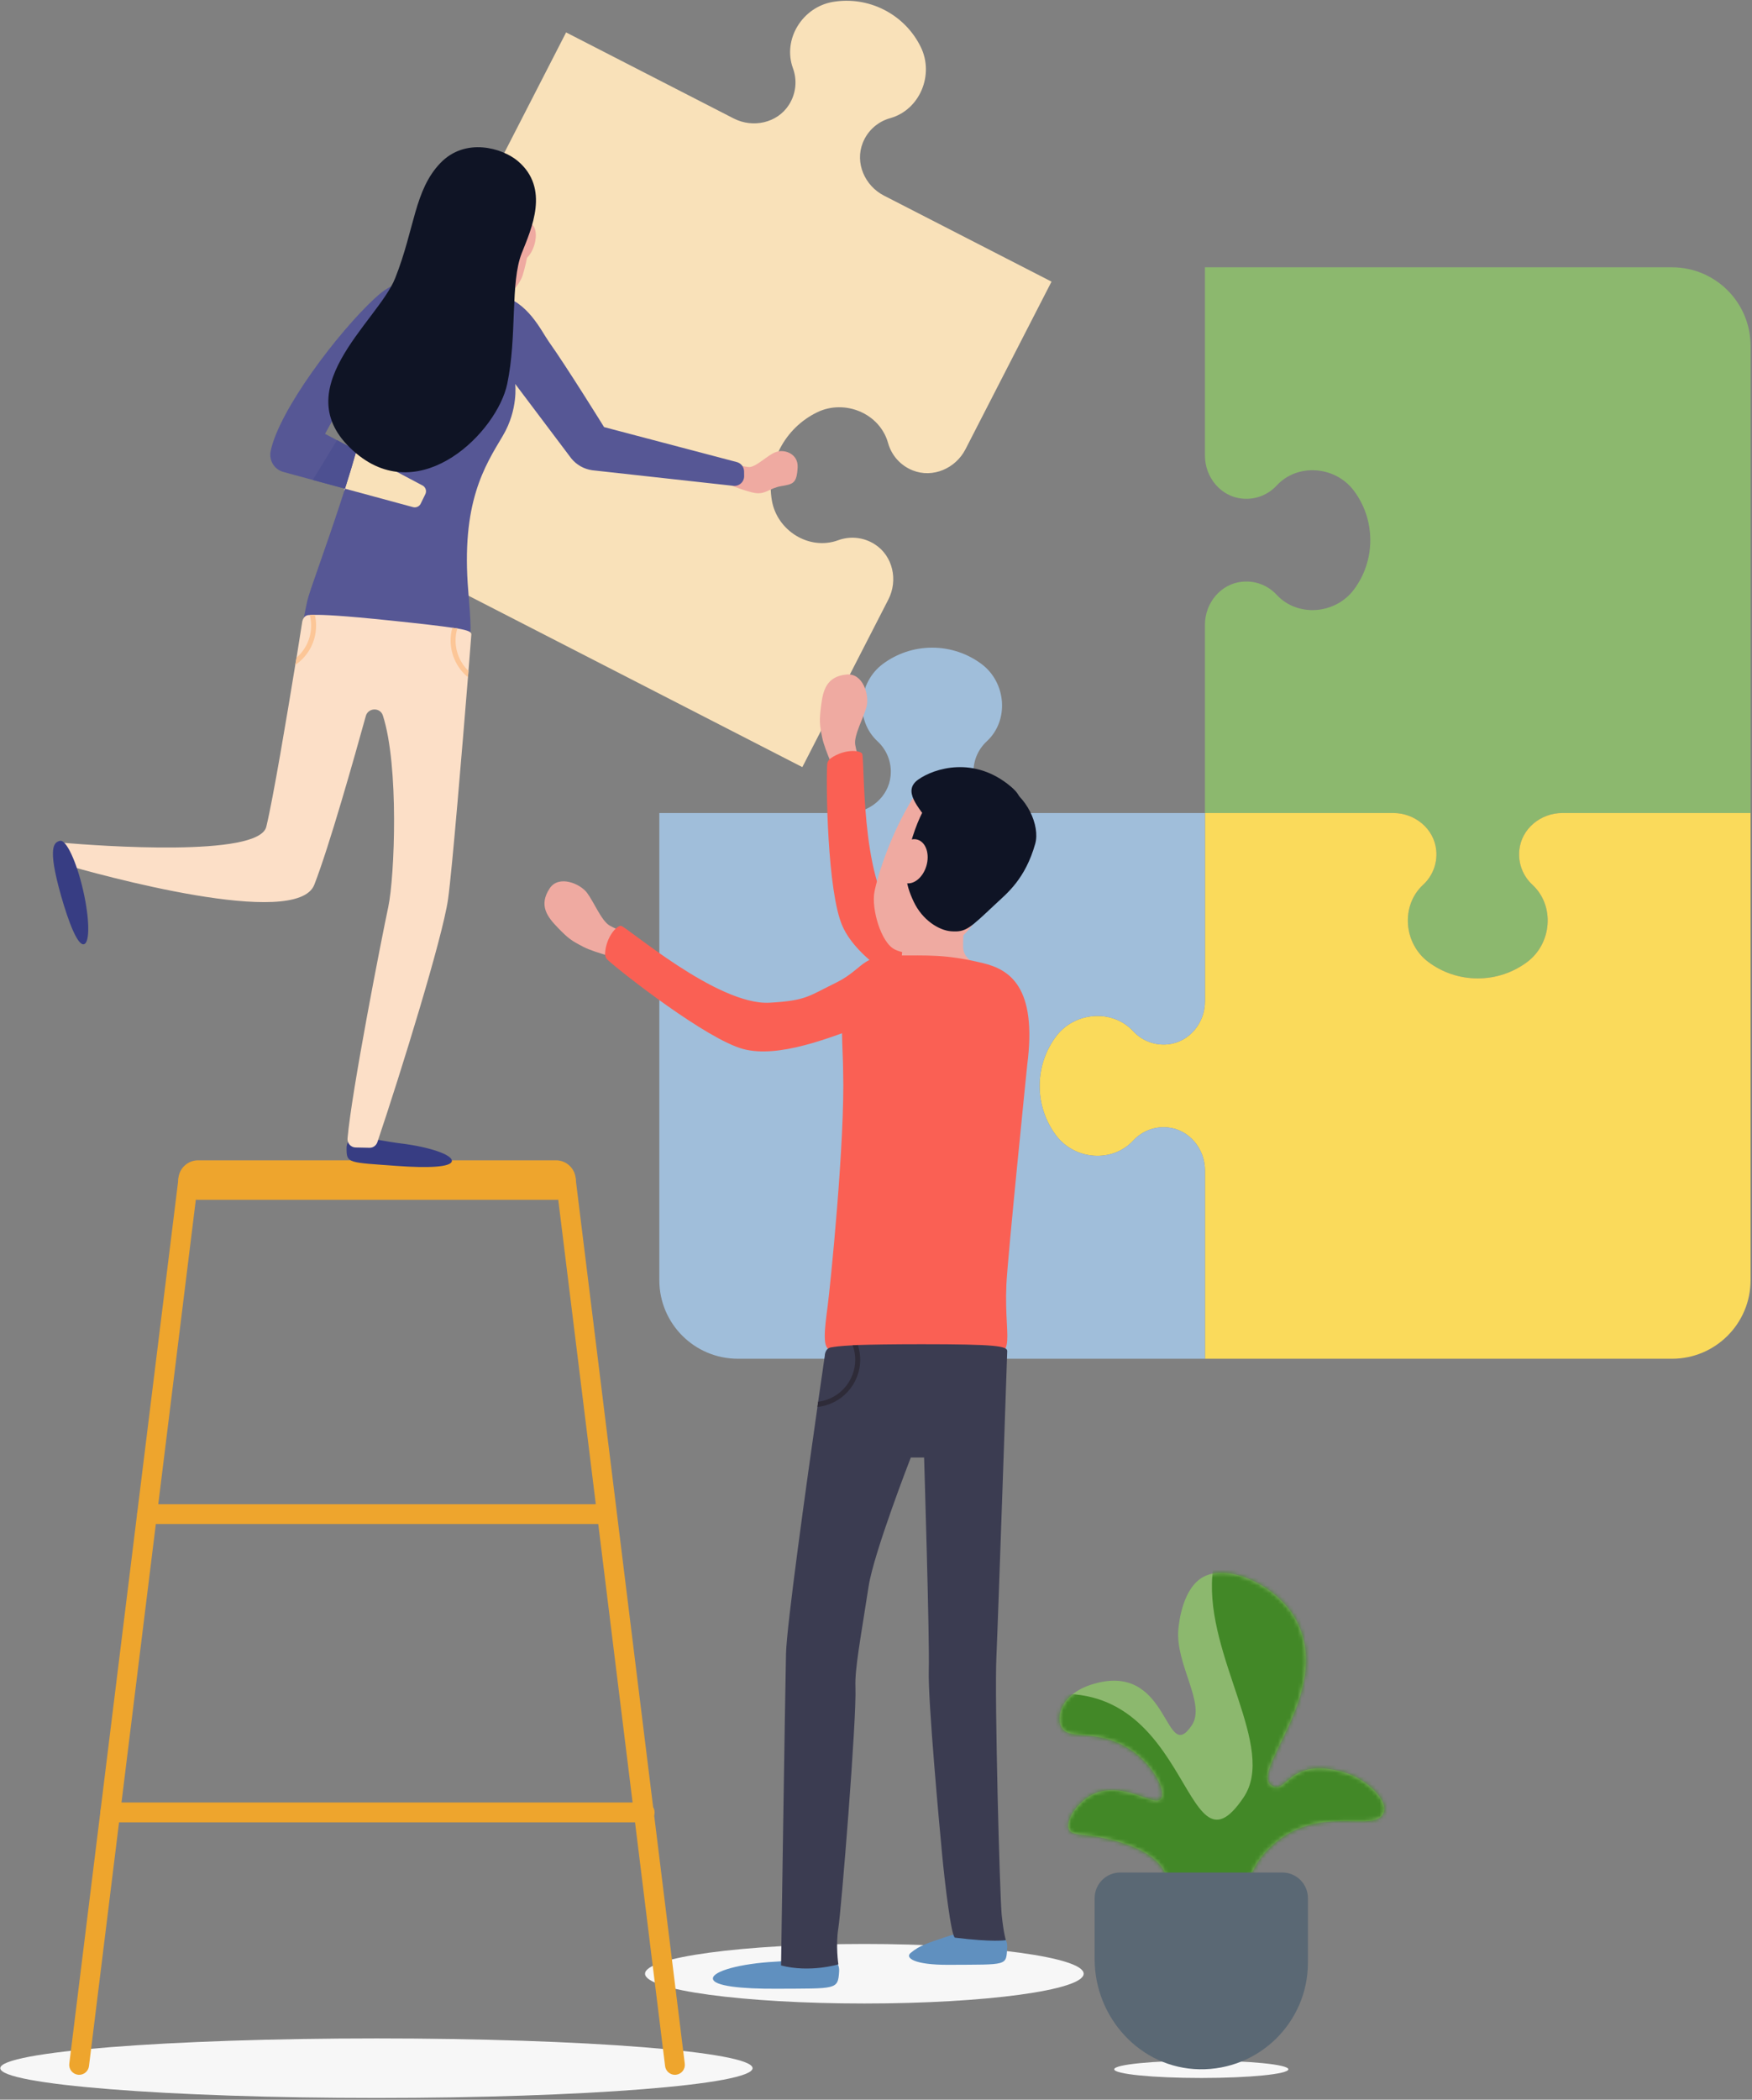 <?xml version="1.0" encoding="UTF-8"?>
<svg width="449px" height="538px" viewBox="0 0 449 538" version="1.1" xmlns="http://www.w3.org/2000/svg" xmlns:xlink="http://www.w3.org/1999/xlink">
    <rect x="0" y="0" width="449" height="538" fill="#808080" stroke="none"/>
    <!-- Generator: Sketch 52.3 (67297) - http://www.bohemiancoding.com/sketch -->
    <title>Group</title>
    <desc>Created with Sketch.</desc>
    <defs>
        <path d="M47.158,87.453 C47.593,83.561 48.826,76.745 53.286,71.892 C60.791,63.72 69.445,63.83 75.62,63.939 C79.864,64.015 82.935,64.092 83.652,61.478 C84.491,58.419 79.297,53.192 73.482,51.461 C65.853,49.188 62.148,51.008 59.786,52.829 C57.603,54.514 56.565,56.2 54.625,54.639 C49.708,50.675 70.185,30.786 61.452,13.031 C56.975,3.924 44.085,-2.211 37.416,1.32 C32.044,4.168 31.091,13.089 30.943,14.881 C30.198,23.876 38.1,33.875 34.393,39.385 C30.618,44.998 29.319,39.949 25.932,34.9 C23.095,30.672 18.793,26.447 10.347,28.473 C0.686,30.792 -0.254,37.226 0.875,39.624 C2.758,43.633 9.506,39.891 18.308,45.39 C24.468,49.231 27.936,56.266 26.476,58.178 C25.665,59.238 23.509,58.277 20.654,57.316 C17.494,56.256 13.485,55.193 9.498,56.864 C5.092,58.714 1.965,63.835 2.901,66.036 C3.559,67.585 6.076,67.186 10.604,68.037 C13.144,68.515 25.063,70.763 27.707,77.592 C28.197,78.855 29.082,82.109 26.321,87.453 L47.158,87.453" id="path-1"></path>
    </defs>
    <g id="Page-1" stroke="none" stroke-width="1" fill="none" fill-rule="evenodd">
        <g id="About-Us" transform="translate(-796, -712)">
            <g id="Feature" transform="translate(138, 712)">
                <g id="Group" transform="translate(658, 0)">
                    <path d="M308.803,68.491 L308.803,116.765 C308.803,122.297 312.848,127.237 318.355,127.764 C321.846,128.097 325.029,126.736 327.18,124.408 C332.544,118.601 342.251,119.409 346.977,125.745 C349.616,129.276 351.177,133.659 351.177,138.406 C351.177,143.155 349.616,147.538 346.977,151.069 C342.248,157.403 332.544,158.214 327.18,152.407 C325.029,150.078 321.846,148.718 318.358,149.051 C312.848,149.575 308.803,154.514 308.803,160.049 L308.803,208.321 L357.078,208.321 C362.613,208.321 367.553,212.366 368.076,217.873 C368.409,221.364 367.049,224.547 364.72,226.697 C358.914,232.062 359.725,241.769 366.058,246.497 C369.592,249.134 373.972,250.695 378.719,250.695 C383.468,250.695 387.848,249.134 391.38,246.5 C397.715,241.769 398.524,232.062 392.717,226.697 C390.391,224.544 389.031,221.361 389.364,217.873 C389.89,212.366 394.827,208.321 400.362,208.321 L448.634,208.321 L448.634,88.619 C448.634,77.503 439.626,68.491 428.506,68.491 L308.803,68.491" id="Fill-9" fill="#8CB86E"></path>
                    <path d="M205.621,196.56 L227.666,153.614 C230.193,148.692 228.851,142.451 224.191,139.469 C221.239,137.58 217.786,137.336 214.809,138.424 C207.386,141.142 199.12,135.988 197.806,128.193 C197.074,123.846 197.684,119.234 199.853,115.011 C202.021,110.788 205.413,107.603 209.374,105.663 C216.472,102.187 225.475,105.899 227.595,113.514 C228.447,116.569 230.656,119.234 233.91,120.531 C239.051,122.58 244.908,120.03 247.433,115.108 L269.481,72.164 L226.532,50.117 C221.613,47.59 219.065,41.737 221.109,36.597 C222.408,33.342 225.073,31.131 228.126,30.281 C235.741,28.158 239.455,19.156 235.977,12.055 C234.04,8.097 230.854,4.705 226.631,2.539 C222.408,0.37 217.799,-0.242 213.454,0.49 C205.657,1.804 200.503,10.069 203.219,17.493 C204.307,20.473 204.063,23.925 202.174,26.877 C199.192,31.535 192.947,32.877 188.028,30.353 L145.082,8.305 L90.416,114.797 C85.339,124.687 89.239,136.817 99.129,141.894 L205.621,196.56" id="Fill-19" fill="#F9E1B9"></path>
                    <path d="M448.634,208.321 L400.362,208.321 C394.827,208.321 389.887,212.366 389.364,217.875 C389.031,221.364 390.391,224.547 392.719,226.697 C398.524,232.062 397.715,241.766 391.382,246.497 C387.848,249.134 383.468,250.695 378.719,250.695 C373.972,250.695 369.589,249.134 366.058,246.497 C359.725,241.766 358.914,232.062 364.72,226.7 C367.049,224.547 368.409,221.364 368.076,217.875 C367.553,212.366 362.613,208.321 357.078,208.321 L308.803,208.321 L308.803,256.596 C308.803,262.128 304.761,267.068 299.254,267.594 C295.766,267.927 292.581,266.567 290.43,264.238 C285.065,258.431 275.358,259.24 270.63,265.578 C267.993,269.107 266.43,273.49 266.43,278.236 C266.43,282.983 267.993,287.366 270.63,290.897 C275.356,297.233 285.065,298.042 290.43,292.237 C292.583,289.908 295.766,288.548 299.254,288.881 C304.761,289.408 308.803,294.347 308.803,299.88 L308.803,348.152 L428.506,348.152 C439.624,348.152 448.634,339.142 448.634,328.026 L448.634,208.321" id="Fill-13" fill="#FADA5B"></path>
                    <path d="M308.803,348.152 L308.803,299.88 C308.803,294.347 304.761,289.408 299.254,288.881 C295.764,288.548 292.581,289.908 290.43,292.237 C285.065,298.044 275.358,297.236 270.632,290.9 C267.993,287.369 266.43,282.986 266.43,278.236 C266.43,273.49 267.993,269.107 270.632,265.575 C275.358,259.24 285.065,258.431 290.43,264.238 C292.581,266.564 295.764,267.927 299.252,267.594 C304.761,267.068 308.803,262.128 308.803,256.596 L308.803,208.321 L260.531,208.321 C254.997,208.321 250.057,204.279 249.533,198.769 C249.2,195.281 250.56,192.098 252.889,189.945 C258.693,184.583 257.885,174.876 251.552,170.147 C248.018,167.511 243.637,165.95 238.888,165.95 C234.142,165.95 229.761,167.511 226.23,170.145 C219.894,174.874 219.083,184.583 224.892,189.947 C227.219,192.098 228.579,195.281 228.246,198.772 C227.719,204.279 222.782,208.321 217.247,208.321 L168.973,208.321 L168.973,328.026 C168.973,339.142 177.983,348.152 189.101,348.152 L308.803,348.152" id="Fill-14" fill="#A0BEDA"></path>
                    <path d="M218.018,197.132 C216.365,197.625 214.603,199.092 214.603,199.092 C214.603,199.092 211.4,192.363 210.711,188.992 C210.025,185.623 209.946,184.608 210.434,180.764 C210.922,176.918 211.781,173.313 216.981,172.827 C221.186,172.436 222.831,178.125 222.093,181.006 C221.356,183.889 218.77,188.43 219.175,190.812 C219.579,193.194 220.776,196.669 220.776,196.669 C220.776,196.669 219.589,196.662 218.018,197.132" id="Fill-24" fill="#EFAAA1"></path>
                    <path d="M241.474,258.391 C231.744,252.731 219.653,245.786 215.897,237.276 C212.013,228.482 211.672,200.936 211.985,195.897 C212.025,195.243 212.374,194.656 212.91,194.287 C216.34,191.918 220.199,192.175 220.921,193.064 C221.709,194.028 220.375,225.126 229.392,235.141 C235.687,242.132 236.834,241.817 244.288,245.32 C251.285,248.608 256.486,245.849 256.845,254.303 C257.206,262.756 250.677,263.747 241.474,258.391" id="Fill-25" fill="#FA6054"></path>
                    <path d="M240.022,259.858 C231.36,261.007 225.861,256.308 224.127,254.145 C222.388,251.984 227.969,249.805 229.985,247.636 C230.844,246.711 231.197,245.206 231.215,243.294 C231.251,240.708 231.319,232.507 230.592,228.831 L247.375,230.646 C247.375,230.646 246.818,239.216 246.823,242.419 C246.825,242.994 246.894,243.48 247.039,243.912 C247.677,245.908 249.767,246.754 253.092,249.375 C257.145,252.571 248.684,258.711 240.022,259.858" id="Fill-26" fill="#EFAAA1"></path>
                    <path d="M254.681,228.345 C249.719,236.808 247.164,240.836 241.934,242.773 C236.702,244.71 232.263,244.692 229.357,243.304 C225.726,241.565 223.278,232.705 224.102,228.515 C224.953,224.175 228.309,213.551 234.019,204.416 C236.915,199.786 245.247,196.474 250.957,199.202 C256.664,201.932 266.806,207.668 254.681,228.345" id="Fill-27" fill="#EFAAA1"></path>
                    <path d="M233.892,214.377 C231.304,222.518 231.892,226.212 234.144,231.004 C236.397,235.797 240.66,238.385 243.729,238.619 C247.608,238.914 248.496,237.864 255.258,231.525 C258.081,228.879 262.761,225.223 265.308,216.185 C266.6,211.603 263.173,203.844 257.262,201.241 C251.351,198.635 240.215,194.491 233.892,214.377" id="Fill-28" fill="#0F1425"></path>
                    <path d="M229.636,219.467 C228.719,222.518 229.718,225.541 231.861,226.214 C234.007,226.888 236.486,224.961 237.401,221.908 C238.319,218.854 237.319,215.834 235.176,215.158 C233.033,214.484 230.552,216.414 229.636,219.467" id="Fill-29" fill="#EFAAA1"></path>
                    <path d="M238.39,211.064 C235.392,206.816 231.197,202.685 235.314,199.758 C239.43,196.832 249.714,193.591 259.118,201.597 C270.241,211.064 238.39,211.064 238.39,211.064" id="Fill-30" fill="#0F1425"></path>
                    <path d="M277.72,505.725 C277.72,509.938 252.556,513.353 221.516,513.353 C190.474,513.353 165.312,509.938 165.312,505.725 C165.312,501.513 190.474,498.098 221.516,498.098 C252.556,498.098 277.72,501.513 277.72,505.725" id="Fill-31" fill="#F7F7F7"></path>
                    <path d="M198.688,502.642 C207.617,502.156 215.412,499.751 215.046,505.232 C214.731,509.887 214.324,509.491 199.062,509.575 C190.12,509.628 182.808,508.898 182.707,506.984 C182.603,505.067 189.757,503.122 198.688,502.642" id="Fill-32" fill="#6090BF"></path>
                    <path d="M241.764,496.512 C250.209,493.565 258.49,493.621 258.121,499.103 C257.808,503.755 258.429,503.358 243.164,503.445 C234.223,503.496 231.899,501.642 233.366,500.407 C235.761,498.388 238.184,497.76 241.764,496.512" id="Fill-33" fill="#6090BF"></path>
                    <path d="M229.601,244.827 C237.831,244.845 242.244,244.458 251.892,246.775 C258.63,248.394 265.868,252.749 263.254,272.869 C263.254,272.869 258.213,322.377 257.915,329.145 C257.216,345.075 261.792,348.309 248.951,347.163 C235.413,345.955 219.299,346.591 212.768,345.813 C210.726,345.571 211.303,340.72 212.097,334.766 C212.74,329.946 216.597,292.237 216.075,274.517 C216.002,262.296 212.717,244.794 229.601,244.827" id="Fill-34" fill="#FA6054"></path>
                    <path d="M256.705,490.565 C257.191,495.345 257.773,497.125 257.773,497.125 C257.773,497.125 254.623,497.707 244.758,496.489 C243.79,496.359 242.114,482.275 241.479,475.514 C240.815,468.597 237.792,435.775 238.021,427.995 C238.273,420.241 236.826,373.461 236.826,373.461 L233.417,373.461 C233.417,373.461 223.959,397.769 222.612,406.436 C220.578,419.681 219.03,427.642 219.233,432.294 C219.564,440.605 215.595,489.419 214.858,493.969 C214.12,498.523 214.858,503.325 214.858,503.325 C214.858,503.325 207.614,505.537 200.165,503.608 C200.165,503.608 201.205,433.997 201.436,423.726 C201.589,416.633 206.648,380.376 209.496,360.495 C209.544,360.037 209.597,359.605 209.671,359.173 C210.691,352.08 211.375,347.376 211.375,347.376 C211.375,347.376 211.375,345.447 213.078,345.218 C213.945,345.088 215.038,344.885 218.521,344.709 C218.928,344.681 219.386,344.681 219.869,344.631 C223.174,344.529 228.258,344.427 236.216,344.427 C255.103,344.427 258.131,344.885 258.131,346.184 C258.131,346.184 255.841,413.707 255.36,424.41 C254.852,435.114 256.225,485.783 256.705,490.565" id="Fill-35" fill="#3B3C51"></path>
                    <path d="M219.869,344.631 C219.386,344.681 218.928,344.681 218.521,344.709 C218.953,345.853 219.18,347.097 219.18,348.396 C219.18,353.936 215.038,358.512 209.671,359.173 C209.597,359.605 209.544,360.037 209.496,360.495 C215.648,359.885 220.451,354.673 220.451,348.396 C220.451,347.097 220.247,345.825 219.869,344.631" id="Fill-36" fill="#2E2B38"></path>
                    <path d="M160.479,242.028 C159.828,243.63 159.869,245.92 159.869,245.92 C159.869,245.92 152.618,244.209 149.557,242.638 C146.498,241.067 145.657,240.495 142.962,237.708 C140.267,234.922 137.992,231.998 140.864,227.638 C143.188,224.109 148.657,226.385 150.442,228.764 C152.231,231.144 154.158,236 156.269,237.175 C158.379,238.352 161.842,239.585 161.842,239.585 C161.842,239.585 161.094,240.51 160.479,242.028" id="Fill-37" fill="#EFAAA1"></path>
                    <path d="M222.947,262.039 C212.445,266.092 199.464,271.184 190.474,268.792 C181.181,266.32 159.477,249.36 155.74,245.964 C155.257,245.524 155.015,244.886 155.064,244.235 C155.361,240.078 157.972,237.225 159.119,237.218 C160.364,237.208 183.797,257.699 197.249,256.924 C206.641,256.385 207.108,255.297 214.509,251.669 C221.45,248.267 222.551,242.483 229.369,247.489 C236.191,252.497 232.881,258.208 222.947,262.039" id="Fill-38" fill="#FA6054"></path>
                    <path d="M330.18,530.216 C330.18,531.444 320.188,532.441 307.863,532.441 C295.542,532.441 285.551,531.444 285.551,530.216 C285.551,528.988 295.542,527.992 307.863,527.992 C320.188,527.992 330.18,528.988 330.18,530.216" id="Fill-39" fill="#F7F7F7"></path>
                    <path d="M318.192,490.148 C318.627,486.256 319.86,479.44 324.319,474.584 C336.981,460.802 352.926,470.587 354.686,464.173 C355.525,461.114 350.331,455.887 344.516,454.156 C329.821,449.781 329.694,460.583 325.659,457.334 C320.742,453.37 341.219,433.481 332.486,415.725 C328.008,406.619 315.119,400.484 308.45,404.015 C303.078,406.863 302.125,415.784 301.977,417.576 C301.232,426.571 309.134,436.57 305.427,442.08 C298.489,452.392 299.918,426.719 281.381,431.168 C271.72,433.486 270.78,439.921 271.908,442.319 C273.792,446.328 280.54,442.586 289.342,448.085 C295.502,451.926 298.969,458.961 297.51,460.873 C295.804,463.105 288.121,456.375 280.532,459.558 C276.126,461.409 272.999,466.532 273.935,468.731 C274.593,470.28 277.11,469.881 281.638,470.732 C284.178,471.21 296.097,473.458 298.741,480.286 C299.231,481.55 300.114,484.804 297.358,490.148 L318.192,490.148" id="Fill-40" fill="#8CB86E"></path>
                    <g id="Group-43" transform="translate(271.034, 402.695)">
                        <mask id="mask-2" fill="white">
                            <use xlink:href="#path-1"></use>
                        </mask>
                        <g id="Clip-42"></g>
                        <path d="M77.286,169.364 C78.29,160.338 81.155,144.522 91.5,133.259 C120.877,101.279 157.869,123.985 161.949,109.102 C163.897,102.006 151.848,89.884 138.358,85.867 C104.265,75.715 103.968,100.778 94.612,93.24 C83.197,84.044 130.703,37.903 110.446,-3.294 C100.058,-24.416 70.152,-38.653 54.681,-30.459 C42.214,-23.859 40.012,-3.162 39.669,0.997 C37.94,21.868 56.275,45.072 47.672,57.85 C31.571,81.771 34.894,22.214 -8.115,32.538 C-30.536,37.918 -32.71,52.842 -30.094,58.404 C-25.721,67.704 -10.07,59.019 10.355,71.777 C24.641,80.696 32.687,97.01 29.301,101.444 C25.345,106.628 7.518,91.018 -10.081,98.401 C-20.308,102.692 -27.559,114.578 -25.391,119.675 C-23.865,123.268 -18.028,122.342 -7.518,124.325 C-1.63,125.434 26.021,130.643 32.158,146.485 C33.297,149.419 35.342,156.967 28.945,169.364 L77.286,169.364" id="Fill-41" fill="#428827" mask="url(#mask-2)"></path>
                    </g>
                    <path d="M335.193,502.886 C335.193,518.15 322.68,530.493 307.352,530.211 C292.306,529.936 280.532,517.029 280.532,501.981 L280.532,486.36 C280.532,482.735 283.476,479.791 287.102,479.791 L328.626,479.791 C332.254,479.791 335.193,482.735 335.193,486.36 L335.193,502.886" id="Fill-44" fill="#5A6874"></path>
                    <path d="M192.869,529.931 C192.869,534.144 149.709,537.558 96.469,537.558 C43.23,537.558 0.073,534.144 0.073,529.931 C0.073,525.721 43.23,522.304 96.469,522.304 C149.709,522.304 192.869,525.721 192.869,529.931" id="Fill-45" fill="#F7F7F7"></path>
                    <path d="M142.489,307.428 L50.76,307.428 C47.979,307.428 45.698,305.153 45.698,302.366 C45.698,299.582 47.979,297.304 50.76,297.304 L142.489,297.304 C145.275,297.304 147.553,299.582 147.553,302.366 C147.553,305.153 145.275,307.428 142.489,307.428" id="Fill-46" fill="#EEA52D"></path>
                    <path d="M186.8,120.787 C186.462,122.114 185.356,123.561 185.356,123.561 C185.356,123.561 190.797,125.882 193.494,126.319 C196.192,126.757 197.178,125.074 200.214,124.56 C203.247,124.049 204.203,123.889 204.419,119.747 C204.592,116.399 201.307,115.08 199.044,115.758 C196.781,116.435 193.68,119.908 191.775,119.666 C189.874,119.422 187.08,118.583 187.08,118.583 C187.08,118.583 187.123,119.526 186.8,120.787" id="Fill-47" fill="#EFAAA1"></path>
                    <path d="M116.353,83.094 C121.575,85.072 125.681,82.952 127.08,81.861 C128.475,80.77 125.323,78.599 124.385,76.954 C123.983,76.253 123.986,75.266 124.255,74.074 C124.608,72.462 125.447,70.466 126.439,68.287 L116.048,63.843 C116.048,63.843 115.143,69.258 114.67,71.249 C114.586,71.608 114.472,71.897 114.319,72.147 C113.631,73.296 112.207,73.517 109.753,74.664 C106.769,76.059 111.131,81.114 116.353,83.094" id="Fill-48" fill="#EFAAA1"></path>
                    <path d="M114.846,58.972 C114.894,66.373 115.039,69.968 117.612,73.207 C120.187,76.443 122.971,78.106 125.292,78.294 C128.191,78.531 132.925,73.664 133.921,70.616 C134.958,67.458 136.695,59.254 136.423,51.131 C136.283,47.015 132.264,41.709 127.708,41.338 C123.149,40.969 114.731,40.893 114.846,58.972" id="Fill-49" fill="#EFAAA1"></path>
                    <path d="M136.919,62.824 C136.105,65.458 134.328,67.242 132.95,66.818 C131.569,66.391 131.112,63.912 131.928,61.281 C132.742,58.649 134.521,56.862 135.899,57.289 C137.277,57.714 137.732,60.192 136.919,62.824" id="Fill-50" fill="#EFAAA1"></path>
                    <path d="M117.101,58.746 C117.932,61.372 117.49,63.853 116.114,64.291 C114.739,64.725 112.949,62.951 112.118,60.325 C111.286,57.698 111.729,55.217 113.104,54.78 C114.48,54.345 116.267,56.119 117.101,58.746" id="Fill-51" fill="#EFAAA1"></path>
                    <path d="M102.66,292.972 C95.208,292.064 88.814,289.614 88.814,294.223 C88.814,298.138 89.178,297.828 101.956,298.758 C109.443,299.305 115.608,299.107 115.802,297.508 C116,295.908 110.114,293.88 102.66,292.972" id="Fill-52" fill="#373D83"></path>
                    <path d="M69.363,115.586 C68.867,117.96 70.303,120.302 72.645,120.937 L105.853,129.945 C106.636,130.158 107.458,129.785 107.814,129.058 L109.006,126.619 C109.42,125.77 109.057,124.748 108.203,124.349 L83.308,111.169 C90.472,97.639 95.544,94.817 95.544,94.817 C94.69,111.602 79.758,149.346 78.78,153.846 C77.569,159.406 76.654,163.939 78.576,164.341 C84.729,165.627 99.231,166.446 112.044,168.533 C121.222,170.028 121.281,166.601 120.014,151.542 C118.105,128.821 124.199,119.503 128.859,111.665 C132.871,104.915 132.037,98.379 132.037,98.379 L146.409,117.462 C147.752,119.114 149.669,120.195 151.774,120.49 L187.863,124.476 C189.383,124.69 190.733,123.495 190.708,121.962 L190.69,120.775 C190.675,119.653 189.909,118.68 188.821,118.395 L154.812,109.436 C154.812,109.436 145.217,93.958 140.679,87.589 C138.769,84.909 135.177,77.058 128.079,75.749 C105.714,71.618 102.592,70.382 96.007,76.471 C86.763,85.021 71.582,104.946 69.363,115.586 Z" id="Fill-53" fill="#565795"></path>
                    <path d="M120.795,162.576 C120.795,162.576 120.515,166.263 120.058,171.932 C120.009,172.441 119.981,172.975 119.931,173.534 C118.535,190.771 115.865,223.059 114.823,230.432 C113.397,240.347 102.747,274.746 96.721,292.644 C96.414,293.534 95.6,294.119 94.687,294.093 L91.125,294.017 C89.905,293.992 88.939,292.924 89.069,291.653 C90.108,279.653 97.71,240.831 99.515,232.339 C101.145,224.559 102.286,196.161 98.117,183.322 C97.433,181.186 94.329,181.314 93.747,183.475 C90.846,193.949 84.416,216.754 80.549,226.695 C76.052,238.212 25.204,224.076 16.077,221.407 C15.49,221.229 15.083,220.72 15.035,220.11 L14.854,217.542 C14.778,216.653 15.49,215.89 16.354,215.966 C25.103,216.703 66.314,219.754 68.244,211.847 C70.001,204.602 73.532,183.5 75.668,170.407 L75.668,170.381 C75.795,169.72 75.897,169.11 75.998,168.5 C76.863,163.11 77.425,159.5 77.425,159.5 C77.425,159.5 77.6,157.644 79.176,157.593 L79.38,157.593 C79.71,157.568 80.117,157.542 80.676,157.542 C82.814,157.517 87.363,157.669 100.509,159.042 C108.035,159.831 112.888,160.39 115.939,160.847 C116.399,160.898 116.831,160.975 117.21,161.025 C120.134,161.534 120.848,161.966 120.795,162.576" id="Fill-54" fill="#FCDFC7"></path>
                    <path d="M21.284,228.035 C19.596,220.72 16.957,215.084 15.386,215.445 C13.817,215.808 12.121,217.016 15.602,229.347 C17.643,236.572 19.931,242.297 21.5,241.939 C23.069,241.575 22.972,235.352 21.284,228.035" id="Fill-55" fill="#373D83"></path>
                    <path d="M91.362,115.433 L86.366,112.789 L80.163,122.976 L88.41,125.214 C89.44,121.969 90.444,118.672 91.362,115.433" id="Fill-56" fill="#4D5091"></path>
                    <path d="M133.715,64.858 C130.728,72.396 132.564,86.173 129.986,98.379 C127.41,110.585 108.047,130.113 91.362,116.226 C72.185,100.27 96.777,82.581 101.264,71.3 C106.303,58.629 106.164,48.739 112.865,41.768 C119.257,35.122 128.753,37.919 132.711,41.267 C140.974,48.258 136.207,58.578 133.715,64.858" id="Fill-57" fill="#0F1425"></path>
                    <path d="M20.285,531.627 L19.972,531.607 C18.576,531.436 17.587,530.168 17.76,528.775 L45.726,302.056 C45.897,300.663 47.196,299.653 48.558,299.844 C49.954,300.014 50.946,301.283 50.77,302.676 L22.804,529.395 C22.647,530.684 21.551,531.627 20.285,531.627" id="Fill-58" fill="#EEA52D"></path>
                    <path d="M172.969,531.627 C171.703,531.627 170.608,530.684 170.45,529.395 L142.484,302.676 C142.308,301.283 143.3,300.014 144.696,299.844 C146.056,299.641 147.358,300.66 147.528,302.056 L175.494,528.775 C175.667,530.168 174.678,531.436 173.282,531.607 L172.969,531.627" id="Fill-59" fill="#EEA52D"></path>
                    <path d="M155.249,390.503 L37.69,390.503 C36.284,390.503 35.147,389.366 35.147,387.96 C35.147,386.554 36.284,385.418 37.69,385.418 L155.249,385.418 C156.655,385.418 157.792,386.554 157.792,387.96 C157.792,389.366 156.655,390.503 155.249,390.503" id="Fill-60" fill="#EEA52D"></path>
                    <path d="M165.22,466.931 L28.263,466.931 C26.857,466.931 25.72,465.792 25.72,464.389 C25.72,462.983 26.857,461.847 28.263,461.847 L165.22,461.847 C166.626,461.847 167.763,462.983 167.763,464.389 C167.763,465.792 166.626,466.931 165.22,466.931" id="Fill-61" fill="#EEA52D"></path>
                    <path d="M116.753,164.102 C116.753,163.034 116.905,161.992 117.21,161.025 C116.831,160.975 116.399,160.898 115.939,160.847 C115.634,161.89 115.481,162.983 115.481,164.102 C115.481,167.89 117.21,171.297 119.931,173.534 C119.981,172.975 120.009,172.441 120.058,171.932 C118.024,169.949 116.753,167.153 116.753,164.102" id="Fill-62" fill="#FCC697"></path>
                    <path d="M80.676,157.542 C80.117,157.542 79.71,157.568 79.38,157.593 C79.608,158.458 79.736,159.347 79.736,160.288 C79.736,163.568 78.289,166.517 75.998,168.5 C75.897,169.11 75.795,169.72 75.668,170.381 C78.899,168.195 81.007,164.483 81.007,160.288 C81.007,159.347 80.908,158.407 80.676,157.542" id="Fill-63" fill="#FCC697"></path>
                </g>
            </g>
        </g>
    </g>
</svg>